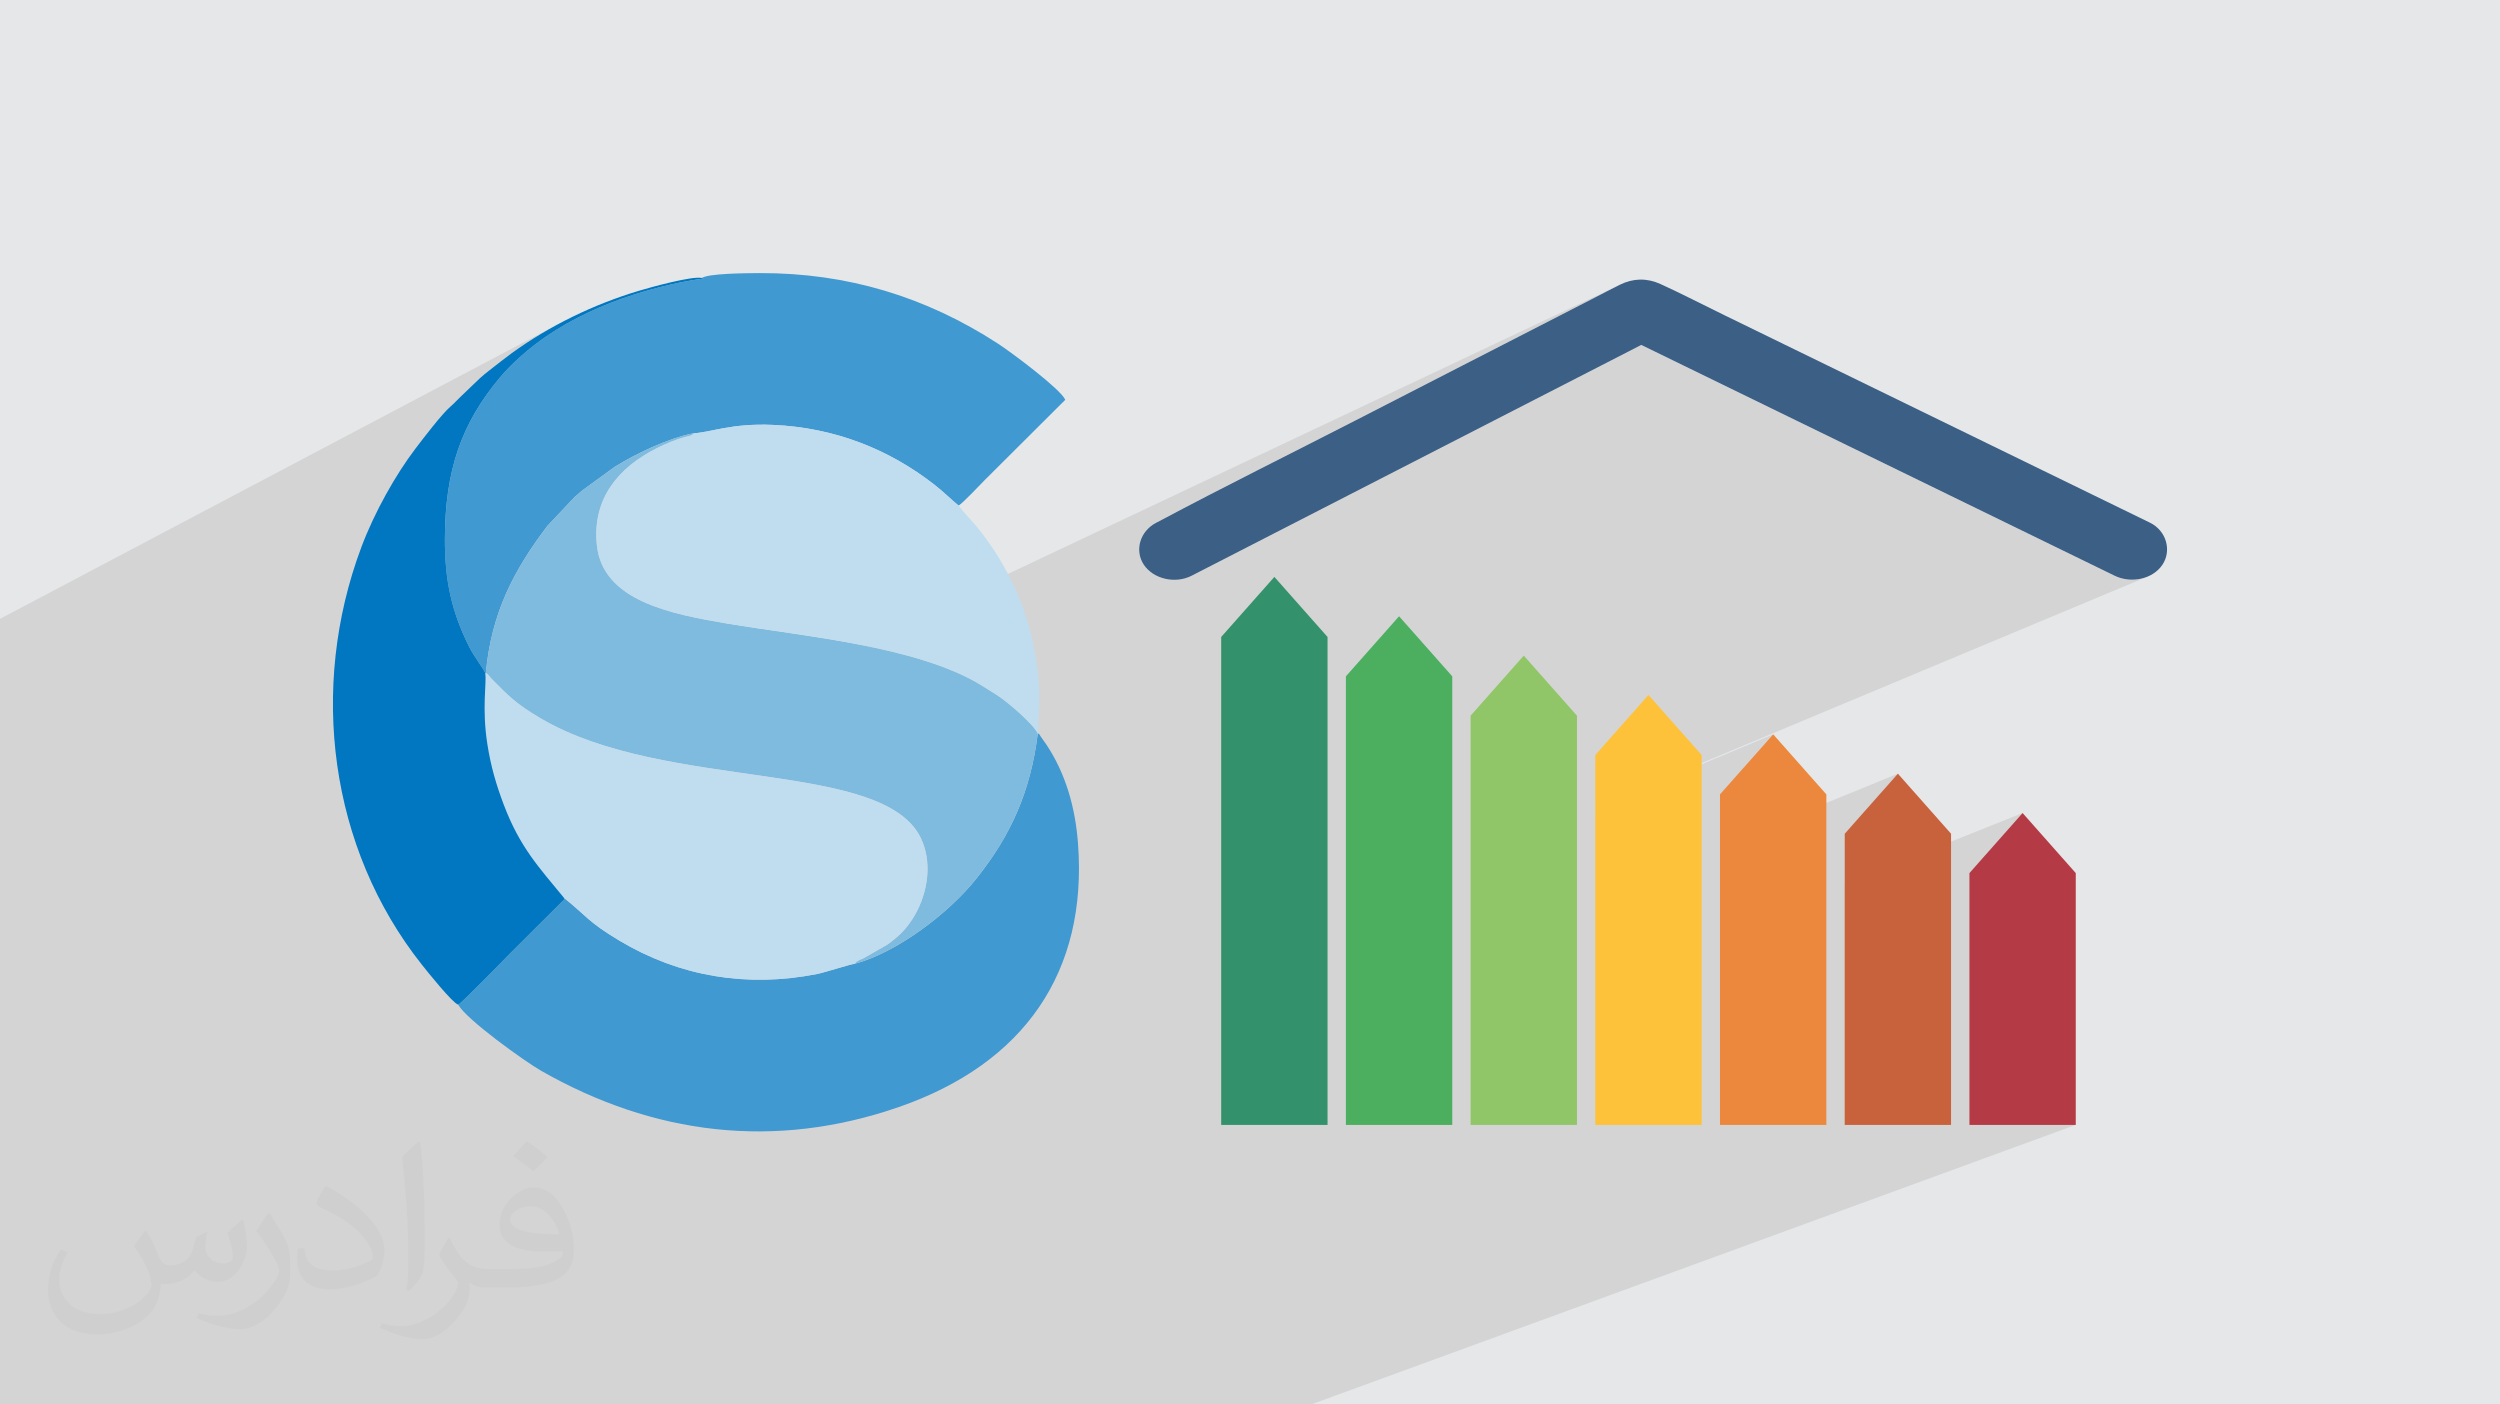 <?xml version="1.0" encoding="UTF-8"?>
<!DOCTYPE svg PUBLIC "-//W3C//DTD SVG 1.1//EN" "http://www.w3.org/Graphics/SVG/1.1/DTD/svg11.dtd">
<!-- Creator: CorelDRAW -->
<svg xmlns="http://www.w3.org/2000/svg" xml:space="preserve" width="94.192mm" height="52.917mm" version="1.1" style="shape-rendering:geometricPrecision; text-rendering:geometricPrecision; image-rendering:optimizeQuality; fill-rule:evenodd; clip-rule:evenodd"
viewBox="0 0 9419.16 5291.66"
 xmlns:xlink="http://www.w3.org/1999/xlink"
 xmlns:xodm="http://www.corel.com/coreldraw/odm/2003">
 <defs>
  <style type="text/css">
   <![CDATA[
    .fil6 {fill:#0077C0}
    .fil3 {fill:#4099D0}
    .fil4 {fill:#7FBBDF}
    .fil5 {fill:#BFDDEF}
    .fil0 {fill:#E6E7E8}
    .fil11 {fill:#FEC23A;fill-rule:nonzero}
    .fil12 {fill:#EC883D;fill-rule:nonzero}
    .fil7 {fill:#D5C1A9;fill-rule:nonzero}
    .fil13 {fill:#C8623D;fill-rule:nonzero}
    .fil14 {fill:#B43B45;fill-rule:nonzero}
    .fil10 {fill:#90C667;fill-rule:nonzero}
    .fil9 {fill:#4CAF60;fill-rule:nonzero}
    .fil8 {fill:#33926B;fill-rule:nonzero}
    .fil15 {fill:#3C5F85;fill-rule:nonzero}
    .fil2 {fill:#373435;fill-opacity:0.031}
    .fil1 {fill:#373435;fill-opacity:0.102}
   ]]>
  </style>
 </defs>
 <g id="Layer_x0020_1">
  <polygon class="fil0" points="-0,0 9419.16,0 9419.16,5291.66 -0,5291.66 "/>
  <polygon class="fil1" points="-0,3960.37 -0,3957.2 -0,3929.94 -0,3687.63 -0,3687.3 -0,3673.15 -0,3649.66 -0,3541.36 -0,3464.26 -0,3433.2 -0,3432.58 -0,3306.1 -0,3176.02 -0,3066.42 -0,3021.63 -0,2968.48 -0,2959.78 -0,2959.3 -0,2957.24 -0,2954.28 -0,2943.6 -0,2934.18 -0,2930.24 -0,2885.59 -0,2761.19 -0,2507.69 -0,2440.37 -0,2434.27 -0,2422.98 -0,2411.33 -0,2407.29 -0,2377.51 -0,2368.4 -0,2366.61 -0,2352.52 -0,2347.66 -0,2345.3 -0,2331.56 2112.07,1216.36 2097.14,1224.34 2082.32,1232.46 2067.61,1240.73 2053.01,1249.15 2038.53,1257.7 2024.17,1266.4 2009.94,1275.23 1995.83,1284.2 1981.86,1293.3 1968.03,1302.53 1954.35,1311.9 1940.81,1321.4 1940.62,1321.54 2165.22,1203.05 2175.42,1197.72 2185.69,1192.47 2196.02,1187.31 2206.41,1182.24 2216.86,1177.25 2227.37,1172.35 2237.93,1167.54 2248.54,1162.82 2259.19,1158.19 2269.89,1153.64 2280.62,1149.19 2291.4,1144.83 2302.2,1140.55 2313.04,1136.37 2323.91,1132.28 2334.8,1128.29 2345.71,1124.38 2356.64,1120.57 2367.59,1116.86 2378.54,1113.24 2389.51,1109.71 2405.86,1104.61 2422.23,1099.66 2438.62,1094.88 2455.03,1090.26 2471.46,1085.8 2487.91,1081.52 2504.38,1077.42 2520.87,1073.49 2537.39,1069.75 2553.94,1066.19 2570.51,1062.82 2587.1,1059.65 2603.73,1056.68 2620.38,1053.91 2636.41,1051.44 2644.38,1047.26 2653.77,1048.99 1842.58,1474.3 1833.04,1487.42 1821.53,1503.99 1810.5,1520.65 1799.94,1537.41 1789.85,1554.28 1780.21,1571.28 1771.04,1588.43 1762.32,1605.74 1754.04,1623.23 1746.21,1640.9 1738.83,1658.78 1731.87,1676.88 1725.35,1695.21 1719.26,1713.79 1713.59,1732.63 1708.33,1751.75 1703.49,1771.17 1699.06,1790.88 1695.04,1810.92 1691.41,1831.3 1688.19,1852.03 1685.35,1873.12 1682.9,1894.59 1680.83,1916.46 1679.15,1938.74 1677.84,1961.44 1676.89,1984.58 1676.32,2008.17 1676.1,2032.23 1676.15,2046.66 1676.36,2060.86 1676.72,2074.84 1676.88,2079.04 2399.13,1712.41 2418.05,1703.01 2437.48,1693.76 2457.28,1684.75 2477.36,1676.09 2497.58,1667.84 2517.82,1660.09 2537.98,1652.95 2557.94,1646.48 2577.56,1640.78 2596.75,1635.94 2615.37,1632.05 2626.7,1631.33 2638.59,1629.91 2651.15,1627.91 2664.44,1625.44 2678.57,1622.61 2693.61,1619.54 2709.66,1616.35 2726.79,1613.15 2745.11,1610.06 2764.69,1607.18 2785.62,1604.64 2807.99,1602.54 2831.89,1601.01 2857.4,1600.16 2884.6,1600.11 2913.6,1600.96 2934.9,1602.12 2956.07,1603.68 2977.09,1605.64 2997.98,1608 3018.73,1610.75 3039.34,1613.89 3059.81,1617.42 3080.13,1621.34 3100.31,1625.65 3120.34,1630.35 3140.22,1635.42 3159.96,1640.88 3179.55,1646.72 3198.98,1652.93 3218.26,1659.52 3237.39,1666.48 3256.37,1673.81 3275.19,1681.52 3293.85,1689.59 3312.36,1698.02 3330.7,1706.82 3348.89,1715.98 3366.91,1725.5 3384.77,1735.38 3402.46,1745.62 3419.99,1756.21 3437.36,1767.15 3454.55,1778.44 3471.57,1790.08 3488.43,1802.07 3505.11,1814.4 3521.62,1827.07 3533.97,1837 3545.8,1846.98 3557.23,1856.96 3568.34,1866.88 3579.23,1876.69 3590.01,1886.34 3600.76,1895.76 3611.58,1904.91 2704.26,2343.23 2723.34,2346.52 2743.56,2349.94 2770.12,2354.3 2797.51,2358.63 2825.67,2362.95 2854.53,2367.28 2884.04,2371.64 2914.13,2376.05 2944.73,2380.53 2975.79,2385.11 3007.24,2389.81 3039.02,2394.64 3071.07,2399.64 3103.32,2404.82 3135.71,2410.2 3168.18,2415.81 3200.67,2421.67 3233.1,2427.79 3235.17,2428.2 6103.29,1072.67 6091.47,1078.57 6079.7,1084.53 6067.95,1090.55 6056.23,1096.6 6044.52,1102.68 6032.82,1108.76 6021.11,1114.83 6009.39,1120.87 5981.09,1135.39 5952.79,1149.92 5924.49,1164.44 5896.2,1178.97 5867.9,1193.49 5839.6,1208.02 5811.3,1222.54 5783,1237.07 5754.7,1251.59 5726.41,1266.12 5698.11,1280.64 5669.81,1295.17 5641.51,1309.69 5613.21,1324.22 5584.91,1338.74 5556.61,1353.26 5528.32,1367.79 5500.02,1382.31 5471.72,1396.84 5443.42,1411.36 5415.12,1425.89 5386.82,1440.41 5358.52,1454.94 5330.22,1469.46 5301.92,1483.99 5273.63,1498.51 5245.33,1513.04 5217.03,1527.56 5188.73,1542.09 5160.43,1556.61 5132.13,1571.14 5103.83,1585.66 5080.86,1597.44 5057.88,1609.19 5034.89,1620.93 5011.89,1632.66 4988.87,1644.38 4965.85,1656.08 4942.82,1667.78 4919.78,1679.47 4896.74,1691.16 4873.69,1702.84 4850.65,1714.53 4827.6,1726.21 4804.56,1737.9 4781.51,1749.59 4758.48,1761.29 4735.44,1772.99 4712.42,1784.71 4689.4,1796.44 4666.39,1808.18 4643.4,1819.94 4620.41,1831.71 4597.44,1843.51 4574.49,1855.32 4551.55,1867.16 4528.63,1879.02 4505.73,1890.91 4482.85,1902.83 4459.99,1914.78 4437.16,1926.76 4414.35,1938.78 4391.57,1950.83 4368.82,1962.92 4367.31,1963.72 4365.79,1964.51 4364.27,1965.29 4362.74,1966.07 4361.22,1966.85 4359.69,1967.62 4358.16,1968.4 4356.64,1969.18 4345.6,1975.56 4335.51,1982.82 4326.4,1990.87 4318.3,1999.63 4311.23,2009 4305.23,2018.91 4300.31,2029.25 4296.51,2039.94 4293.85,2050.9 4292.35,2062.03 4292.05,2073.25 4292.97,2084.46 4295.13,2095.59 4298.57,2106.53 4303.31,2117.21 4309.37,2127.53 4316.66,2137.26 4324.93,2146.15 4334.11,2154.17 4338.97,2157.65 6183.69,1299.55 6201.06,1308.02 6218.42,1316.48 6235.79,1324.95 6253.15,1333.42 6270.52,1341.88 6287.88,1350.35 6305.25,1358.82 6322.61,1367.28 6339.98,1375.75 6357.34,1384.22 6374.71,1392.68 6392.07,1401.15 6409.44,1409.62 6426.81,1418.08 6444.17,1426.55 6461.54,1435.01 6478.9,1443.48 6496.27,1451.95 6513.63,1460.41 6531,1468.88 6548.36,1477.35 6565.73,1485.81 6583.1,1494.28 6600.46,1502.75 6617.83,1511.21 6635.19,1519.68 6652.56,1528.15 6669.93,1536.61 6687.29,1545.08 6704.66,1553.55 6722.02,1562.01 6739.39,1570.48 6770.61,1585.7 6801.83,1600.92 6833.05,1616.14 6864.27,1631.36 6895.49,1646.58 6926.7,1661.8 6957.92,1677.02 6989.14,1692.24 7020.36,1707.46 7051.58,1722.69 7082.8,1737.91 7114.02,1753.13 7145.24,1768.35 7176.46,1783.57 7207.68,1798.79 7238.9,1814.01 7270.12,1829.23 7301.34,1844.45 7332.56,1859.67 7363.78,1874.9 7395,1890.12 7426.22,1905.34 7457.44,1920.56 7488.67,1935.78 7519.89,1951 7551.11,1966.22 7582.33,1981.44 7613.55,1996.67 7644.77,2011.89 7675.99,2027.11 7707.21,2042.33 7738.43,2057.55 7752.72,2064.52 7767.02,2071.49 7781.31,2078.46 7795.6,2085.43 7809.9,2092.39 7824.19,2099.36 7838.48,2106.33 7852.78,2113.3 7867.07,2120.27 7881.36,2127.24 7895.65,2134.21 7909.95,2141.17 7924.24,2148.14 7938.53,2155.11 7952.83,2162.08 7967.12,2169.05 7979,2174.18 7991.23,2178.22 8003.73,2181.17 8016.41,2183.06 8029.15,2183.89 8041.88,2183.68 8054.5,2182.45 8066.91,2180.2 8079.02,2176.96 8090.74,2172.73 6010.53,3042.56 6010.53,3046.78 6680.74,2766.61 6569.37,2892.42 6683.43,2844.99 6691.71,2859.36 6641.02,2880.41 6642.91,2903.87 6718.46,2901.29 6480.36,2999.83 6480.36,3188.72 7150.57,2914.88 6950.2,3141.23 6950.2,3330.82 7620.41,3063.15 7420.03,3289.49 7420.03,4238.27 7820.79,4238.27 4939.6,5291.66 4569.91,5291.66 4506.18,5291.66 4136.5,5291.66 4072.78,5291.66 3703.08,5291.66 3639.35,5291.66 3269.67,5291.66 3205.95,5291.66 2836.25,5291.66 2772.54,5291.66 2402.84,5291.66 2356.36,5291.66 2339.12,5291.66 2040.47,5291.66 1969.43,5291.66 1635.27,5291.66 1333.43,5291.66 942.59,5291.66 928.6,5291.66 884.38,5291.66 835.34,5291.66 818.5,5291.66 799.45,5291.66 706.74,5291.66 700.25,5291.66 640.33,5291.66 631.77,5291.66 525.77,5291.66 485.72,5291.66 235.87,5291.66 -0,5291.66 -0,5274.87 -0,5099.42 -0,5054.85 -0,5040.62 -0,5034.84 -0,5029.3 -0,5029.1 -0,5018.25 -0,5013.69 -0,4982.79 -0,4969.46 -0,4929.04 -0,4927.61 -0,4799.26 -0,4716.41 -0,4682.78 -0,4606.52 -0,4595.33 -0,4565.38 -0,4536.35 -0,4534.76 -0,4490.79 -0,4464.81 -0,4374.52 -0,4368.47 -0,4363.17 -0,4358.22 -0,4343.76 -0,4284.77 -0,4246.66 -0,4175.98 -0,4137.71 -0,4019.03 -0,4018.57 -0,3991.81 "/>
  <path class="fil2" d="M550.85 4636.82c17.98,27.25 29.64,53.44 41.02,82.55 8.46,16.94 12.95,48.16 52.65,48.16 11.63,0 28.32,-3.43 43.13,-11.63 16.66,-8.74 29.36,-21.97 35.99,-42.06l15.87 -53.44 38.63 -19.05 2.64 2.64c-5.28,20.12 -6.6,39.42 -6.6,54.51 0,44.7 38.63,61.65 69.32,61.65 17.98,0 34.14,-8.74 34.14,-25.15 0,-21.16 -8.99,-57.15 -20.65,-89.43 17.98,-17.98 35.99,-35.99 56.62,-50.55l3.17 1.6c8.99,38.1 14.02,75.67 14.02,100.81 0,24.61 -10.85,51.87 -19.84,69.6 -18.52,34.92 -51.33,62.71 -91.01,62.71 -30.15,0 -63.75,-15.09 -86.79,-43.13l-1.32 0c-21.69,27 -55.3,51.33 -109.02,51.33l-16.66 0c-2.64,35.46 -10.31,60.58 -21.97,83.08 -32,62.43 -127,106.63 -216.43,106.63 -124.36,0 -186.79,-71.7 -186.79,-167.21 0,-59 19.3,-113.77 48.95,-152.65l24.33 10.06c-18.52,35.46 -30.96,68.78 -30.96,101.6 0,89.43 72.77,132.03 156.64,132.03 77.8,0 174.09,-49.48 191.57,-106.88 -6.6,-62.71 -30.15,-92.07 -66.14,-149.22 10.85,-19.05 24.87,-38.1 42.34,-58.47l3.17 0 0 0 0 0 -0.02 -0.09zm1434.31 -336.55c26.19,16.41 51.87,35.71 76.99,57.94 -14.02,19.84 -31.5,37.85 -53.19,53.72 -25.15,-20.37 -50.27,-37.85 -75.95,-56.36 17.45,-19.58 34.67,-38.35 52.12,-55.3l0 0 0 0 0 0 0 0 0 0 0.03 0zm13.49 244.48c-42.34,0 -76.99,27.79 -76.99,48.41 0,44.2 84.66,57.94 186,57.4 -12.7,-51.87 -57.15,-105.84 -109.02,-105.84l0.01 0.03zm-95 236.55c55.04,0 103.2,-1.6 139.95,-10.85 41.02,-10.31 75.67,-30.96 75.67,-45.24 0,-3.71 0,-8.2 -1.32,-11.91 -23.01,2.11 -49.48,2.11 -72.49,2.11 -74.6,0 -131.75,-16.94 -154.25,-58.75 -5.56,-11.63 -9.52,-24.61 -9.52,-39.42 0,-40.49 17.45,-79.91 48.16,-107.16 25.65,-22.48 53.97,-36.5 82.8,-36.5 52.12,0 93.65,41.81 122.76,107.7 15.87,35.99 26.72,77.52 26.72,129.92 0,34.92 -9.52,64.29 -31.22,85.98 -40.49,39.17 -115.09,53.97 -229.39,53.97l-51.87 0 0 0 -13.49 0c-28.32,0 -48.69,-5.03 -64.82,-17.45l-2.64 0c0.79,6.6 1.32,12.95 1.32,19.05 0,25.65 -8.46,58.47 -25.65,84.66 -50.8,75.41 -105.84,108.2 -153.47,108.2 -48.16,0 -107.16,-18.52 -160.35,-42.6l9.52 -18.52c17.2,7.14 41.02,11.91 73.81,11.91 85.98,0 198.96,-82.55 212.98,-163.25 -3.17,-6.6 -8.99,-15.34 -17.2,-24.61 -25.15,-29.9 -41.02,-54.76 -55.83,-80.95 12.7,-25.15 24.33,-45.24 35.18,-63.5l4.5 -0.53c36.78,74.88 70.1,117.73 144.45,117.73l11.63 0 0 0 53.97 0 0 0 0 0 0 0 0 0 0 0 0.09 0.01zm-372.54 79.12c6.35,-34.39 6.88,-73.02 6.88,-109.02l0 -53.44c0,-99.75 -12.7,-244.73 -23.01,-339.19 17.98,-19.3 43.13,-42.06 62.97,-57.4l5.82 1.6c13.49,118.8 16.66,256.39 16.66,383.64 0,33.35 -1.32,65.89 -4.5,89.69 -1.85,30.15 -19.3,52.91 -56.62,87.83l-8.2 -3.71zm-383.38 -157.43c1.85,46.84 24.87,83.62 105.31,83.62 50.01,0 92.33,-12.95 139.17,-35.18 8.46,-3.71 12.95,-8.74 12.95,-12.95 0,-29.36 -22.48,-68.25 -60.32,-103.71 -36.78,-33.35 -85.47,-62.71 -130.96,-82.3 -15.62,-6.6 -20.65,-13.49 -20.65,-20.12 0,-13.49 17.98,-41.81 32.82,-62.18l5.03 -0.53c52.12,27.25 110.34,67.74 153.47,112.7 39.17,41.53 63.5,83.62 63.5,129.39 0,33.86 -10.31,65.61 -27,95.25 -57.15,28.83 -118.01,50.8 -178.33,50.8 -73.28,0 -123.29,-34.39 -123.29,-115.09 0,-8.74 0,-22.22 3.17,-39.7l25.15 0 0 0 0 0 0 0 0 0 0 0 -0.02 0zm-132.57 -133.1l45.52 73.56c16.66,27.25 32.28,56.9 32.28,103.71l0 59.79c0,48.41 -30.96,100.28 -80.95,151.61 -39.17,34.67 -73.81,49.48 -105.84,49.48 -47.62,0 -102.13,-14.81 -165.1,-41.81l7.14 -18.52c19.84,5.28 42.85,9.78 71.17,9.78 90.5,-0.53 183.08,-66.67 225.42,-147.37 5.03,-9.27 6.88,-17.98 6.88,-24.08 0,-9.27 -5.03,-19.58 -8.99,-28.83 -23.01,-43.38 -48.69,-83.08 -76.99,-119.86 14.81,-23.29 29.64,-45.77 45.77,-68l3.71 0.53 0 0 0 0 0 0 0 0 0 0 -0.02 0.01z"/>
  <g id="_2139523270288">
   <g>
    <path class="fil3" d="M2644.38 1047.26l9.39 1.73c-89.2,11.99 -177.1,33.1 -264.26,60.72 -117.02,37.1 -232.98,90.53 -331.17,157.45 -60.71,41.38 -128.2,99.34 -174.43,154.56 -146.13,174.5 -207.42,351.31 -207.81,610.51 -0.22,155.2 24.87,269.06 89.25,400.37 20.52,41.88 54.82,83.9 63.04,103.16l1.99 -0.31c21.54,-227.52 105.03,-386.34 232.29,-554.43l102.89 -108.98c10.5,-9.45 15.75,-12.6 28.01,-24.05l122.63 -89.23c74.94,-46.5 201.56,-108.61 299.17,-126.71 59.05,-1.77 138.67,-38.26 298.23,-31.09 227.93,10.24 432.85,89.11 608.02,226.11 33.69,26.35 60.91,53.87 89.96,77.84 16.25,-9.37 79.75,-77.24 99.24,-96.84l302.84 -301.78c-17.66,-40.85 -205.49,-180.38 -253.75,-211.7 -271.25,-176.03 -566.73,-266.65 -897.69,-265.65 -57.52,0.18 -193,1.52 -217.84,18.32z"/>
    <path class="fil3" d="M3219.53 3631.45c-13.11,0.35 -110.92,32.3 -141.61,38.36 -264.12,52.08 -518.15,9.67 -745.05,-126.31 -118.86,-71.23 -124.02,-93.62 -207.89,-160.55 -1.39,13 4.55,0.69 -8.07,14.7l-190.71 190.12c-25.31,25.58 -185.4,190.39 -199.92,197.51 31.19,56.59 252.89,214.95 311.21,248.28 423.61,242.15 880.37,299.93 1349.55,137.19 472.29,-163.82 711.07,-509.5 674.55,-992.71 -10.23,-135.36 -45.8,-261.51 -118.18,-371.29 -9.16,-13.9 -22.61,-30.85 -29.32,-43.03l-3.98 0c-27.69,219.78 -101.16,382.98 -232.02,547.18 -104.24,130.8 -299.62,278.44 -458.56,320.55z"/>
    <path class="fil4" d="M1830.38 2535.45c13.34,7.83 12.01,12.27 21.91,22.27 66.06,66.76 92.8,94.55 184.44,148.6 473.25,279.18 1301.63,150.9 1436.05,458.63 44.2,101.21 15.68,219.74 -35.67,298.63 -27.41,42.11 -54.09,66.69 -94.58,95.78l-90.84 51.92c-13.45,5.73 -22.9,8.16 -32.16,20.17 158.94,-42.11 354.32,-189.75 458.56,-320.55 130.86,-164.2 204.33,-327.4 232.02,-547.18 -17.14,-36.65 -114.53,-119.79 -154.52,-145.45 -20.93,-13.45 -38.65,-24.61 -61.23,-38.29 -240.93,-145.93 -672.16,-183.23 -950.8,-230.04 -214.39,-36 -473.27,-85.22 -494.84,-296.56 -17.87,-175.03 81.57,-292.25 226.38,-365.04 33.06,-16.61 68.85,-31.88 105.29,-41.78 23.49,-6.39 23.98,-3.62 34.98,-14.51 -97.61,18.1 -224.23,80.21 -299.17,126.71l-122.63 89.23c-12.26,11.45 -17.51,14.6 -28.01,24.05l-102.89 108.98c-127.26,168.09 -210.75,326.91 -232.29,554.43z"/>
    <path class="fil5" d="M2615.37 1632.05c-11,10.89 -11.49,8.12 -34.98,14.51 -36.44,9.9 -72.23,25.17 -105.29,41.78 -144.81,72.79 -244.25,190.01 -226.38,365.04 21.57,211.34 280.45,260.56 494.84,296.56 278.64,46.81 709.87,84.11 950.8,230.04 22.58,13.68 40.3,24.84 61.23,38.29 39.99,25.66 137.38,108.8 154.52,145.45l3.98 0c-5.35,-22.6 2.5,-106.81 1.85,-139 -0.91,-45.33 -4.59,-89.6 -11.1,-133.96 -27.54,-187.68 -107.59,-363.27 -224.76,-506.38 -22.6,-27.6 -49.85,-53.8 -68.5,-79.47 -29.05,-23.97 -56.27,-51.49 -89.96,-77.84 -175.17,-137 -380.09,-215.87 -608.02,-226.11 -159.56,-7.17 -239.18,29.32 -298.23,31.09z"/>
    <path class="fil5" d="M2124.98 3382.95c83.87,66.93 89.03,89.32 207.89,160.55 226.9,135.98 480.93,178.39 745.05,126.31 30.69,-6.06 128.5,-38.01 141.61,-38.36 9.26,-12.01 18.71,-14.44 32.16,-20.17l90.84 -51.92c40.49,-29.09 67.17,-53.67 94.58,-95.78 51.35,-78.89 79.87,-197.42 35.67,-298.63 -134.42,-307.73 -962.8,-179.45 -1436.05,-458.63 -91.64,-54.05 -118.38,-81.84 -184.44,-148.6 -9.9,-10 -8.57,-14.44 -21.91,-22.27l-1.99 0.31c5.41,39.41 -13.35,131.61 7.66,266.9 13.28,85.46 33.53,153.82 61.74,228.59 60.42,160.13 132.2,236.03 227.19,351.7z"/>
    <path class="fil6" d="M1726.28 3785.28c14.52,-7.12 174.61,-171.93 199.92,-197.51l190.71 -190.12c12.62,-14.01 6.68,-1.7 8.07,-14.7 -94.99,-115.67 -166.77,-191.57 -227.19,-351.7 -28.21,-74.77 -48.46,-143.13 -61.74,-228.59 -21.01,-135.29 -2.25,-227.49 -7.66,-266.9 -8.22,-19.26 -42.52,-61.28 -63.04,-103.16 -64.38,-131.31 -89.47,-245.17 -89.25,-400.37 0.39,-259.2 61.68,-436.01 207.81,-610.51 46.23,-55.22 113.72,-113.18 174.43,-154.56 98.19,-66.92 214.15,-120.35 331.17,-157.45 87.16,-27.62 175.06,-48.73 264.26,-60.72l-9.39 -1.73c-38.23,-7.91 -192.7,35.06 -234.93,47.62 -171.35,50.96 -340.07,132.82 -482.03,236.14 -29.5,21.46 -55.16,42.55 -83.12,63.98 -11.4,8.74 -28.57,22.75 -37.75,31.46l-72.8 69.87c-14.69,13.69 -20.13,21.39 -37.34,36.21 -31.74,27.33 -102.51,120.06 -131.56,158.28 -73.18,96.32 -153.66,237.79 -203.71,371.6 -197.9,529.05 -119.96,1132.87 227.94,1571.7 23.26,29.35 115.36,144.32 137.2,151.16z"/>
   </g>
   <g>
    <polygon class="fil7" points="6718.46,2901.29 6642.91,2903.87 6640.37,2872.34 6691.71,2859.36 6683.43,2844.99 6748.36,2850.48 6755.52,2882.92 "/>
    <polygon class="fil8" points="5001.78,4238.27 4601.03,4238.27 4601.03,2399.91 4801.4,2173.56 5001.78,2399.91 "/>
    <polygon class="fil9" points="5471.62,4238.27 5070.86,4238.27 5070.86,2548.18 5271.24,2321.83 5471.62,2548.18 "/>
    <polygon class="fil10" points="5941.45,4238.27 5540.69,4238.27 5540.69,2696.44 5741.07,2470.09 5941.45,2696.44 "/>
    <polygon class="fil11" points="6411.28,4238.27 6010.53,4238.27 6010.53,2844.7 6210.91,2618.35 6411.28,2844.7 "/>
    <polygon class="fil12" points="6881.12,4238.27 6480.36,4238.27 6480.36,2992.97 6680.74,2766.61 6881.12,2992.97 "/>
    <polygon class="fil13" points="7350.95,4238.27 6950.2,4238.27 6950.2,3141.23 7150.57,2914.88 7350.95,3141.23 "/>
    <polygon class="fil14" points="7820.79,4238.27 7420.03,4238.27 7420.03,3289.49 7620.41,3063.15 7820.79,3289.49 "/>
    <path class="fil15" d="M8100.14 1969.18c-204.34,-99.62 -408.67,-199.24 -613,-298.87 -330.43,-161.09 -660.85,-322.18 -991.27,-483.28 -79.83,-38.93 -158.82,-79.93 -239.84,-116.93 -51.32,-23.45 -103.33,-21.87 -152.74,2.57 -31.58,15.62 -62.61,32.14 -93.9,48.2 -301.85,154.93 -603.7,309.86 -905.56,464.79 -244.89,125.7 -492.47,248.1 -735.01,377.26 -4.02,2.15 -8.12,4.17 -12.18,6.26 -61.4,31.51 -83.19,104.41 -47.27,158.35 36.04,54.12 118.61,73.17 180.28,41.52 198.64,-101.96 397.28,-203.91 595.91,-305.87 315.11,-161.73 630.2,-323.46 945.31,-485.19 50.93,-26.14 101.87,-52.29 152.82,-78.44 185.23,90.31 370.46,180.62 555.7,270.93 333,162.35 666.02,324.71 999.04,487.07 76.23,37.17 152.46,74.33 228.69,111.5 62.21,30.33 143.81,13.25 180.29,-41.52 35.42,-53.19 15.14,-127.92 -47.27,-158.35z"/>
   </g>
  </g>
 </g>
</svg>
